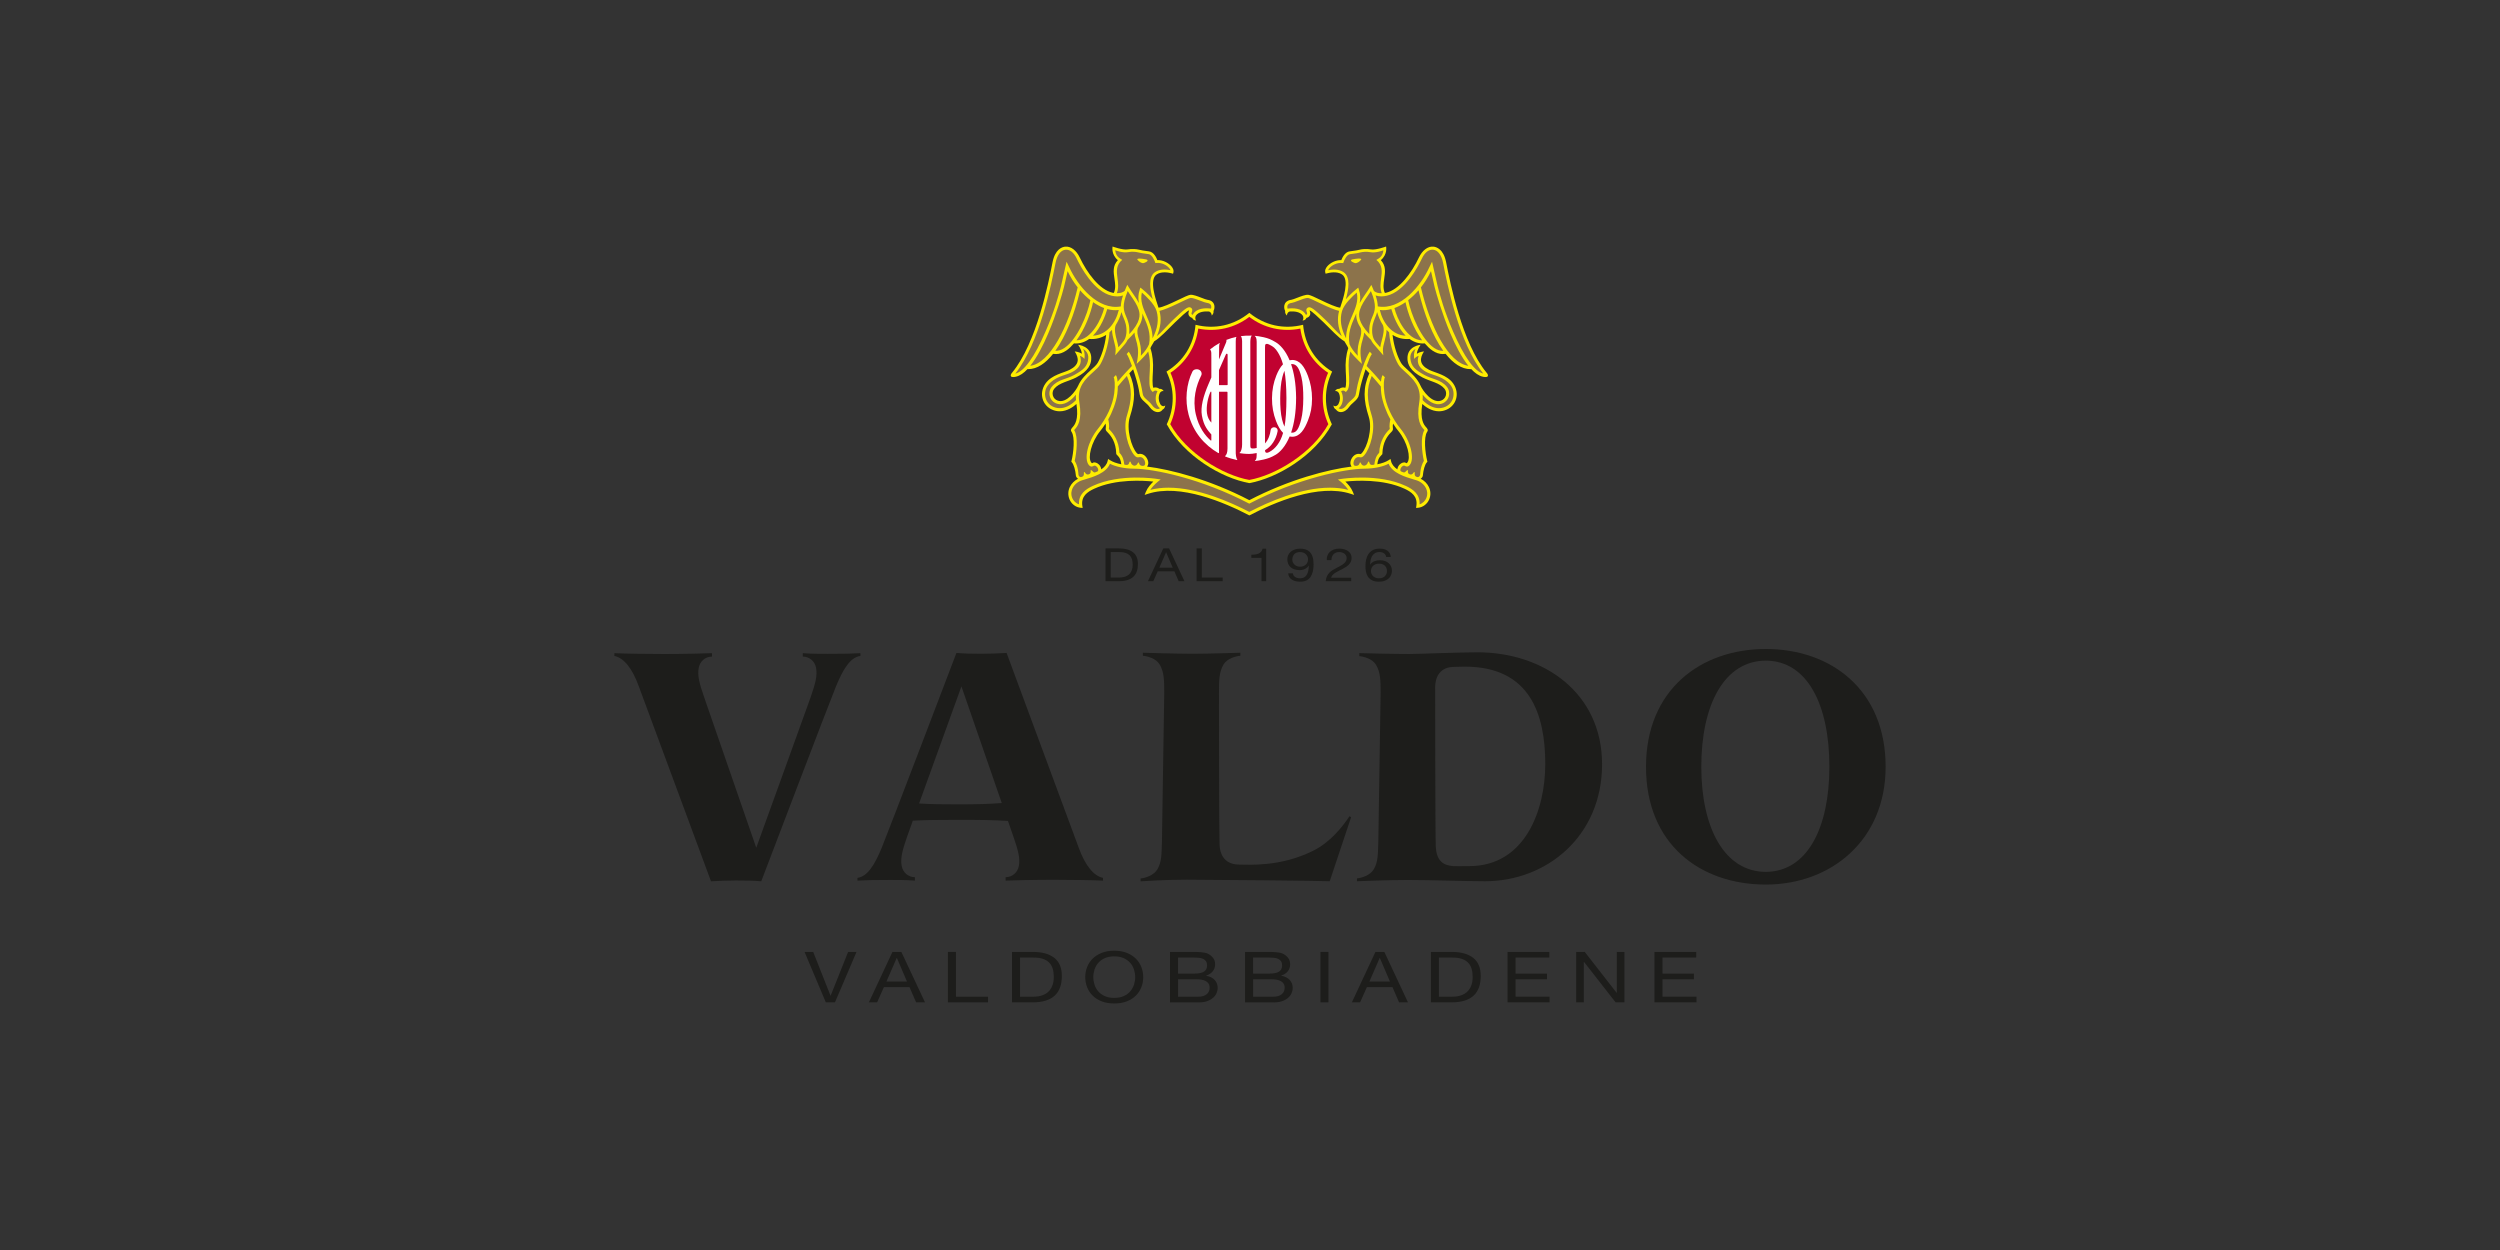 <?xml version="1.0" encoding="UTF-8"?>
<svg id="Valdo_White" data-name="Valdo White" xmlns="http://www.w3.org/2000/svg" width="200" height="100" viewBox="0 0 200 100">
  <rect x="0" y="0" width="200" height="100" fill="#333333" stroke="none"/>
  <defs>
    <style>
      .cls-1 {
        fill: #fff;
      }

      .cls-2 {
        fill: #c10230;
      }

      .cls-3 {
        fill: #8c734b;
      }

      .cls-4 {
        fill: #ffed00;
      }

      .cls-5 {
        fill: #1d1d1b;
      }
    </style>
  </defs>
  <g>
    <path class="cls-5" d="m66.066,80.188l-1.702-4.035h.692l1.384,3.498h.013l1.397-3.498h.671l-1.723,4.035h-.732Z"/>
    <path class="cls-5" d="m72.109,76.153l1.892,4.035h-.712l-.529-1.215h-2.048l-.543,1.215h-.658l1.885-4.035h.712Zm.448,2.368l-.807-1.882h-.014l-.821,1.882h1.641Z"/>
    <path class="cls-5" d="m76.477,76.153v3.583h2.564v.452h-3.208v-4.035h.644Z"/>
    <path class="cls-5" d="m82.621,76.153c.746,0,1.32.158,1.723.475.403.316.604.799.604,1.447,0,.339-.045.64-.136.901-.091.262-.231.482-.421.661-.19.179-.432.316-.726.41-.294.094-.642.141-1.045.141h-1.662v-4.035h1.662Zm.054,3.583c.072,0,.163-.005.271-.014.109-.009.224-.032.346-.068.122-.036.243-.087.363-.155s.227-.16.322-.277c.095-.117.173-.263.234-.438.061-.175.092-.387.092-.636,0-.241-.028-.457-.085-.647-.057-.19-.149-.352-.278-.486-.129-.134-.295-.235-.498-.305s-.454-.105-.753-.105h-1.085v3.131h1.072Z"/>
    <path class="cls-5" d="m86.965,77.376c.097-.254.243-.479.438-.675.194-.196.436-.352.726-.469.289-.117.626-.175,1.011-.175.384,0,.721.059,1.01.175.289.117.531.273.726.469.194.196.34.421.437.675.097.255.146.519.146.794,0,.275-.049.54-.146.794-.097.255-.243.48-.437.676-.195.196-.436.351-.726.466s-.626.172-1.01.172c-.384,0-.721-.057-1.011-.172-.289-.115-.531-.27-.726-.466-.195-.196-.34-.421-.438-.676-.097-.254-.146-.519-.146-.794,0-.275.048-.54.146-.794Zm.594,1.396c.063.198.163.376.298.534.136.158.31.286.522.381.212.096.466.144.76.144.294,0,.547-.048.76-.144.212-.096.387-.223.522-.381.136-.158.235-.336.299-.534.063-.198.095-.399.095-.602s-.032-.404-.095-.602c-.063-.198-.163-.376-.299-.534-.136-.158-.31-.285-.522-.381-.213-.096-.466-.144-.76-.144-.294,0-.547.048-.76.144-.213.096-.387.223-.522.381-.136.158-.235.336-.298.534-.063.198-.095.398-.095.602s.032.404.095.602Z"/>
    <path class="cls-5" d="m95.358,76.153c.104,0,.216.001.336.003s.239.008.356.017c.118.01.227.024.329.043.102.019.189.047.261.085.158.079.293.188.404.328.111.139.166.311.166.514,0,.215-.062.401-.186.557-.124.156-.302.272-.532.348v.011c.298.053.527.166.685.339s.237.384.237.633c0,.147-.032.29-.095.43-.063.139-.157.263-.282.37-.124.107-.278.194-.461.26-.183.066-.395.099-.634.099h-2.34v-4.035h1.757Zm.176,1.735c.366,0,.63-.054.79-.161.16-.107.241-.268.241-.483,0-.143-.027-.256-.081-.339-.054-.083-.129-.147-.224-.192-.095-.045-.205-.074-.329-.088-.124-.013-.257-.02-.397-.02h-1.289v1.283h1.289Zm.326,1.848c.285,0,.507-.064.668-.192.16-.128.241-.305.241-.531,0-.132-.029-.241-.088-.328-.059-.087-.137-.155-.234-.206-.097-.051-.209-.087-.336-.107-.127-.021-.258-.031-.393-.031h-1.472v1.396h1.614Z"/>
    <path class="cls-5" d="m101.361,76.153c.104,0,.216.001.336.003s.239.008.356.017c.117.01.227.024.329.043.102.019.189.047.261.085.158.079.293.188.404.328.111.139.166.311.166.514,0,.215-.062.401-.186.557s-.302.272-.532.348v.011c.298.053.527.166.685.339.158.173.237.384.237.633,0,.147-.032.29-.095.43-.063.139-.157.263-.282.37-.124.107-.278.194-.461.26s-.395.099-.634.099h-2.34v-4.035h1.757Zm.176,1.735c.366,0,.63-.054.79-.161.16-.107.241-.268.241-.483,0-.143-.027-.256-.082-.339-.054-.083-.129-.147-.224-.192s-.205-.074-.329-.088c-.124-.013-.257-.02-.397-.02h-1.289v1.283h1.289Zm.326,1.848c.285,0,.507-.064.668-.192.16-.128.241-.305.241-.531,0-.132-.029-.241-.088-.328-.059-.087-.137-.155-.234-.206-.097-.051-.209-.087-.336-.107-.127-.021-.258-.031-.393-.031h-1.472v1.396h1.614Z"/>
    <path class="cls-5" d="m106.278,76.153v4.035h-.644v-4.035h.644Z"/>
    <path class="cls-5" d="m110.747,76.153l1.892,4.035h-.712l-.529-1.215h-2.048l-.542,1.215h-.658l1.885-4.035h.712Zm.448,2.368l-.807-1.882h-.014l-.821,1.882h1.641Z"/>
    <path class="cls-5" d="m116.132,76.153c.746,0,1.32.158,1.723.475.403.316.604.799.604,1.447,0,.339-.045.64-.136.901s-.231.482-.42.661c-.19.179-.432.316-.726.41-.294.094-.642.141-1.045.141h-1.662v-4.035h1.662Zm.054,3.583c.072,0,.163-.005.271-.014.108-.009.224-.032.346-.068.122-.036.243-.087.363-.155.12-.068.227-.16.322-.277s.173-.263.234-.438c.061-.175.091-.387.091-.636,0-.241-.028-.457-.085-.647-.057-.19-.149-.352-.278-.486-.129-.134-.295-.235-.499-.305s-.454-.105-.753-.105h-1.085v3.131h1.072Z"/>
    <path class="cls-5" d="m123.945,76.153v.452h-2.699v1.283h2.516v.452h-2.516v1.396h2.72v.452h-3.364v-4.035h3.344Z"/>
    <path class="cls-5" d="m126.78,76.153l2.55,3.272h.014v-3.272h.61v4.035h-.706l-2.53-3.239h-.014v3.239h-.61v-4.035h.685Z"/>
    <path class="cls-5" d="m135.699,76.153v.452h-2.699v1.283h2.516v.452h-2.516v1.396h2.72v.452h-3.364v-4.035h3.344Z"/>
  </g>
  <g>
    <path class="cls-5" d="m141.265,51.919c-5.205,0-9.585,3.257-9.585,9.423,0,6.238,4.38,9.423,9.585,9.423s9.585-3.537,9.585-9.423c0-6.166-4.38-9.423-9.585-9.423Zm0,17.831c-3.32-.015-5.161-3.525-5.161-8.408,0-4.971,1.841-8.477,5.161-8.492,3.32.015,5.085,3.521,5.085,8.492,0,4.883-1.765,8.393-5.085,8.408Z"/>
    <path class="cls-5" d="m106.378,70.501l1.71-5.126-.131-.075c-.58.883-1.563,2.096-2.911,2.764-2.638,1.308-5.134,1.103-5.906,1.103-.814-.005-1.525-.403-1.576-1.603-.042-.987-.047-12.151-.047-12.151,0-1.004.016-1.649.355-2.235.296-.513.993-.683,1.355-.717v-.242c-.282.01-2.604.081-3.817.081s-3.699-.071-3.981-.081v.242c.363.034,1.059.204,1.355.717.339.586.355,1.231.355,2.235l-.184,11.883c-.032,1.015-.016,1.649-.355,2.235-.296.513-.993.711-1.355.746v.229c.282-.01,1.817-.131,3.676-.131,1.535,0,11.183.089,11.457.125Z"/>
    <path class="cls-5" d="m118.204,52.184c-1.531,0-4.702.135-5.488.135-1.211,0-3.691-.059-3.973-.069v.242c.362.034,1.057.204,1.353.716.338.585.354,1.228.354,2.23l-.184,11.859c-.032,1.013-.016,1.645-.354,2.23-.296.512-.991.71-1.353.744v.229c.281-.01,2.452-.101,4.103-.101,1.699,0,4.692.101,6.145.101,4.918,0,9.359-3.602,9.359-9.356,0-5.717-4.674-8.96-9.963-8.96Zm-.661,17.105h-.137c-.559,0-.891.017-1.134,0-.811-.057-1.36-.402-1.411-1.599-.042-.985-.048-12.774-.048-12.774.043-1.115.697-1.561,1.51-1.566.228-.001.859-.019.859-.019,5.251,0,6.439,3.85,6.439,7.805,0,3.651-1.605,8.15-6.076,8.153Z"/>
    <path class="cls-5" d="m73.031,65.653c1.009-.052,1.899-.066,3.614-.066,1.925,0,2.811.018,3.992.087.228.659.385,1.111.429,1.237.392,1.125.556,1.754.441,2.364-.1.533-.523.896-1.058.901v.274c.279-.019,2.306-.067,3.789-.067,1.351,0,3.348.029,4.004.067v-.22c-.756-.159-1.424-.988-1.938-2.398-.441-1.209-5.776-15.597-5.776-15.597-1.091.071-2.88.103-4.013,0,0,0-5.488,14.416-5.981,15.597-.574,1.378-1.135,2.286-1.938,2.398v.22c.656-.038,1.246-.054,2.597-.054,1.483,0,1.723.035,2.001.054v-.274c-.535-.005-.958-.368-1.058-.901-.114-.61.049-1.239.441-2.364.044-.127.21-.588.451-1.258Zm3.884-10.74s1.999,5.781,3.227,9.329c-.988.08-2.056.106-3.497.106-1.254,0-2.206-.008-3.118-.071,1.28-3.545,3.387-9.364,3.387-9.364Z"/>
    <path class="cls-5" d="m64.225,52.253v.274c.536.005.959.368,1.06.903.115.611-.049,1.242-.442,2.369-.25.718-4.343,12.021-4.343,12.021,0,0-3.909-11.303-4.16-12.021-.393-1.127-.557-1.758-.442-2.369.1-.534.524-.898,1.06-.903v-.274c-.279.019-2.31.067-3.796.067-1.354,0-3.354-.029-4.011-.067v.221c.757.159,1.427.989,1.942,2.403.442,1.211,5.787,15.627,5.787,15.627,1.093-.072,2.885-.103,4.02,0,0,0,5.499-14.443,5.992-15.627.575-1.381,1.137-2.29,1.942-2.403v-.221c-.657.039-1.248.054-2.602.054-1.486,0-1.726-.035-2.005-.054Z"/>
  </g>
  <g>
    <path class="cls-5" d="m89.521,43.872c.485,0,.859.103,1.12.309.262.206.393.519.393.941,0,.221-.029.416-.088.586-.059.17-.15.314-.274.43-.123.116-.281.205-.472.266-.191.061-.418.092-.679.092h-1.081v-2.624h1.081Zm.035,2.33c.047,0,.106-.003.176-.009.07-.006.145-.021.225-.044.079-.023.158-.057.236-.101.078-.044.148-.104.21-.18.062-.076.113-.171.152-.285.04-.114.06-.252.06-.413,0-.157-.018-.297-.055-.421-.037-.124-.097-.229-.181-.316s-.192-.153-.324-.198-.296-.068-.49-.068h-.706v2.036h.697Z"/>
    <path class="cls-5" d="m93.526,43.872l1.231,2.624h-.463l-.344-.79h-1.332l-.353.79h-.428l1.226-2.624h.463Zm.291,1.54l-.525-1.224h-.009l-.534,1.224h1.067Z"/>
    <path class="cls-5" d="m96.146,43.872v2.33h1.667v.294h-2.086v-2.624h.419Z"/>
    <path class="cls-5" d="m100.919,46.496v-1.867h-.812v-.25c.106,0,.209-.007.309-.02s.19-.039.271-.075.149-.087.205-.151c.056-.064.094-.145.115-.242h.287v2.606h-.375Z"/>
    <path class="cls-5" d="m103.614,46.162c.109.069.238.103.388.103.229,0,.401-.083.516-.248.115-.165.178-.418.19-.759l-.009-.007c-.071.11-.171.198-.3.263-.129.065-.27.098-.423.098-.159,0-.3-.022-.424-.064s-.227-.102-.311-.178-.147-.168-.19-.276-.064-.225-.064-.353c0-.125.025-.24.075-.344.05-.104.121-.194.212-.269.091-.075.2-.133.326-.174.126-.042.265-.063.415-.063.147,0,.285.019.415.057.129.038.242.103.339.196.097.093.174.22.232.381.057.16.086.364.086.612,0,.451-.086.797-.258,1.038s-.448.362-.827.362c-.262,0-.479-.055-.653-.166-.173-.11-.272-.278-.295-.503h.375c.015.127.077.225.185.294Zm.986-1.629c-.028-.071-.069-.134-.124-.189s-.121-.099-.201-.13c-.079-.032-.172-.048-.278-.048-.112,0-.207.017-.284.052-.078.034-.141.08-.189.138-.048.058-.084.123-.106.197s-.033.151-.033.232c0,.071.015.14.046.206s.073.125.128.176c.054.052.119.092.194.123.075.031.158.046.249.046.097,0,.185-.015.265-.046.08-.031.147-.072.203-.125s.099-.114.128-.184c.029-.07.044-.143.044-.219,0-.081-.014-.157-.042-.228Z"/>
    <path class="cls-5" d="m106.194,44.445c.041-.113.105-.21.192-.292.087-.082.195-.146.324-.193.13-.047.276-.07.441-.07.135,0,.262.017.381.05s.223.081.311.143c.088.063.158.14.209.233.052.093.077.201.077.323,0,.115-.022.217-.064.305-.043.088-.099.167-.17.237-.071.07-.152.133-.243.189-.091.057-.185.11-.282.162-.097.049-.194.098-.291.145-.097.048-.186.099-.267.153-.081.054-.15.112-.207.175-.057.062-.095.134-.113.215h1.606v.276h-2.042c.015-.154.048-.286.099-.395.052-.109.117-.204.196-.285.079-.081.169-.152.269-.213.1-.061.204-.119.313-.173.132-.068.248-.132.348-.189s.183-.116.249-.175.116-.122.15-.191c.034-.069.051-.148.051-.239,0-.071-.016-.135-.048-.193-.032-.057-.076-.107-.13-.149-.054-.041-.118-.073-.192-.096-.073-.022-.151-.033-.234-.033-.109,0-.202.019-.28.057-.078.038-.142.088-.192.149-.05.061-.086.131-.108.208-.022.077-.032.155-.029.233h-.375c-.009-.132.007-.255.048-.367Z"/>
    <path class="cls-5" d="m110.728,44.272c-.091-.071-.212-.107-.362-.107-.159,0-.287.033-.384.098-.097.065-.173.147-.227.246-.055.099-.092.207-.113.322-.02.115-.032.223-.035.323l.009.007c.088-.12.198-.207.329-.261s.282-.081.452-.081c.15,0,.284.022.404.064s.219.102.3.178.144.165.188.268.066.214.066.335c0,.095-.018.195-.053.298s-.093.196-.174.281c-.081.085-.188.154-.322.209-.134.055-.299.083-.496.083-.232,0-.419-.039-.56-.118-.141-.078-.25-.179-.327-.301-.077-.123-.127-.257-.152-.404-.025-.147-.037-.289-.037-.426,0-.179.018-.352.055-.52.037-.168.1-.317.188-.447.088-.13.206-.234.353-.313.147-.078.332-.117.556-.117.259,0,.464.057.617.171.153.114.241.279.265.494h-.375c-.018-.117-.072-.212-.163-.283Zm-.679.869c-.079.031-.147.072-.203.125s-.098.115-.126.187c-.028.072-.042.149-.042.23,0,.081.015.157.044.228.029.071.071.132.126.184.054.051.122.092.203.123.081.031.173.046.276.046.103,0,.193-.015.271-.046.078-.031.144-.073.196-.127.053-.054.093-.116.121-.186.028-.07.042-.143.042-.219,0-.081-.013-.157-.038-.23s-.064-.135-.117-.188-.119-.095-.198-.127c-.079-.032-.172-.048-.278-.048-.106,0-.198.015-.278.046Z"/>
  </g>
  <g>
    <path class="cls-3" d="m99.944,41.104c-1.732-.899-4.239-1.956-6.458-1.956-.623,0-1.196.085-1.702.253l-.015.005.006-.015c.127-.315.38-.598.57-.779l.181-.173-.249-.027c-.289-.031-.75-.069-1.308-.069-.95,0-2.327.113-3.49.653-.54.25-1.143.647-1.009,1.503l.002.009-.009-.001c-.347-.029-.661-.268-.801-.609-.118-.287-.109-.602.025-.885.12-.253.336-.471.61-.612l.182-.094-.197-.122c-.008-.005-.016-.009-.025-.016-.022-.018-.069-.089-.071-.118-.038-.419-.161-.934-.353-1.14l-.003-.003.001-.004c.163-.669.307-1.914-.004-2.41-.059-.074-.045-.116.066-.24.175-.196.539-.605.335-1.953l-.033-.216-.161.147c-.227.208-.693.556-1.258.556-.198,0-.394-.044-.583-.13-.329-.151-.574-.432-.671-.773-.109-.381-.035-.784.21-1.135.338-.483.928-.694,1.402-.864.181-.065.351-.126.486-.195.388-.198.614-.429.688-.707.057-.213.022-.447-.109-.712.087.024.188.064.28.127l.199.137-.017-.241c-.014-.205-.094-.398-.171-.541.294.094.728.341.69.98-.021.341-.163.855-1.152,1.367-.194.1-.413.181-.625.259-.43.158-.875.321-1.158.666-.147.179-.195.423-.129.653.065.226.23.401.454.48.086.03.175.046.266.046.721-0,1.369-.959,1.523-1.308.237-.536.678-.932 1-1.221.238-.214.441-.397.551-.585.262-.448.582-1.284.696-2.287l.027-.243-.206.132c-.327.209-.695.316-1.093.316-.063,0-.128-.003-.195-.008l-.043-.004-.035.025c-.311.226-.647.34-1.0.34-.046,0-.092-.002-.139-.006l-.059-.005-.039.045c-.218.253-.407.429-.594.554-.256.171-.509.258-.752.258-.051,0-.142-.006-.224-.015l-.064-.007-.04.05c-.622.782-1.259,1.179-1.892,1.179l-.112-.006-.036.039c-.299.318-.588.51-.859.572-.042.012-.126.028-.2.028-.064,0-.083-.012-.083-.012-.008-.015.018-.067.086-.148,1.333-1.616,2.427-4.6,3.257-8.876.193-.995.705-1.146.916-1.165.02-.002.041-.003.061-.003.371,0,.747.309.982.806.582,1.231,1.6,2.635,2.712,2.883.02.005.043.008.065.011l.123.02.037-.083c.177-.399.117-.807.06-1.202l-.005-.031c-.071-.487-.139-.946.245-1.356l.085-.09-.095-.079c-.35-.29-.398-.651-.395-.842.22.073.649.199.977.199.06,0,.117-.004.168-.013.106-.019.225-.029.352-.029.21,0,.382.027.447.044.142.039.469.1.848.143.316.035.512.451.581.628l.03.077.12-.004c.417,0,.807.237.993.457.114.134.164.27.138.374-.115-.032-.341-.084-.596-.084-.282,0-.519.064-.702.189-.692.474-.16,2.018.096,2.76l.029.086.101.023c.333-.027,1.014-.341,1.497-.574.471-.227.915-.442,1.053-.456.011-.001.022-.002.034-.002.197,0,.531.129.826.243.225.087.379.145.463.155.332.039.436.213.466.351.028.13-.003.296-.05.368l-.026.041.011.047c.004.019.005.039.003.059-.059-.084-.147-.146-.262-.158-.057-.004-.115-.006-.175-.006-.464,0-.798.14-.968.404-.034.069-.053.153-.054.235-.009-.013-.016-.028-.021-.044l-.022-.065-.067-.013c-.086-.016-.154-.067-.191-.143-.044-.09-.011-.18.016-.252.008-.023.015-.043.02-.059l.057-.2-.201.056c-.19.053-.628.463-1.181.993-.163.157-.324.319-.482.477-.417.42-.81.816-1.156,1.016l-.028.016-.016.028c-.061.109-.124.22-.196.332l-.02.031-.025.053c-.02.044-.04.089-.065.133l-.026.045.016.049c.175.525.237,1.097.197,1.8-.034.579-.065,1.125.045,1.381l.045.104.105-.042c.039-.015.081-.023.124-.023.012,0,.024.001.036.002.075.007.149.038.214.088l.038.029.048-.006c.009-.001.018-.002.027-.002.013,0,.025.001.038.004-.055.035-.105.085-.145.148-.173.368-.113.729-.002.949l.054.105c.082.109.18.17.283.183-.015.017-.032.029-.049.036l-.029.012-.019.026c-.085.113-.172.163-.291.167h-.001c-.211,0-.422-.136-.58-.363-.109-.157-.233-.264-.352-.368-.147-.128-.284-.247-.378-.44-.027-.055-.064-.273-.111-.549-.053-.312-.245-.997-.457-1.627l-.061-.182-.133.138c-.082.084-.187.195-.306.322l-.053.057.032.071c.482,1.068.493,1.992.039,3.409-.325,1.015.125,2.506.586,3.015.08.089.159.107.211.107.035,0,.064-.008.085-.017.014-.001.028-.002.042-.002.302,0,.508.322.54.555.015.104-.01.201-.069.271l-.138.164.213.026c.926.115,4.25.647,8.144,2.677l.054.028.054-.028c3.894-2.03,7.218-2.562,8.144-2.677l.213-.026-.138-.164c-.059-.07-.084-.167-.069-.271.032-.232.238-.555.54-.555.014,0,.028.001.042.002.021.009.05.017.085.017.052,0,.131-.019.211-.107.462-.51.911-2.0.586-3.015-.453-1.417-.443-2.341.039-3.409l.032-.071-.053-.057c-.119-.128-.225-.238-.306-.322l-.133-.138-.061.182c-.211.631-.403,1.315-.457,1.627-.047.276-.084.494-.111.549-.094.192-.231.312-.377.438-.121.105-.245.213-.354.37-.158.227-.37.363-.566.363-.134-.004-.221-.054-.305-.168l-.019-.026-.029-.012c-.018-.007-.034-.02-.049-.036.103-.013.201-.072.273-.167l.064-.121c.111-.22.171-.581.006-.935-.044-.07-.096-.124-.154-.161.013-.003.026-.004.039-.004.009,0,.018.001.027.002l.048.006.038-.029c.065-.05.139-.08.214-.088.012-.001.024-.002.036-.002.044,0,.085.008.124.023l.105.042.045-.104c.11-.256.078-.802.045-1.38-.041-.704.022-1.276.196-1.801l.016-.049-.026-.045c-.025-.045-.045-.089-.065-.133l-.018-.039-.027-.045c-.072-.113-.135-.223-.196-.332l-.016-.028-.028-.016c-.346-.2-.739-.597-1.156-1.016-.157-.158-.318-.32-.481-.477-.553-.53-.991-.94-1.181-.994l-.201-.056.057.2c.005.018.013.041.02.058.027.073.059.162.016.252-.037.076-.104.127-.191.143l-.067.013-.022.065c-.005.015-.012.029-.02.042-.001-.079-.018-.158-.048-.22-.177-.277-.512-.416-.975-.416-.06,0-.118.002-.17.006-.118.012-.207.074-.266.159-.002-.02-.001-.04.003-.059l.011-.047-.026-.041c-.047-.073-.078-.238-.05-.368.029-.138.134-.312.466-.351.084-.01.238-.068.463-.155.295-.114.629-.243.826-.243.012,0,.023.001.035.002.137.013.582.228,1.053.456.483.234,1.164.547,1.497.574l.089.007.04-.115c.256-.744.789-2.288.097-2.762-.183-.126-.419-.189-.702-.189-.256,0-.482.052-.596.084-.026-.103.024-.239.138-.374.186-.22.576-.457.993-.457l.12.004.03-.077c.069-.177.265-.593.581-.628.38-.042.706-.103.848-.142.065-.018.238-.045.447-.045.127,0,.246.01.352.029.051.009.108.013.168.013.328,0,.758-.127.977-.2.004.191-.043.55-.395.842l-.095.079.085.09c.384.41.317.869.245,1.356l-.005.031c-.058.395-.117.803.06,1.202l.037.083.123-.02c.022-.003.045-.006.065-.011,1.112-.248,2.13-1.652,2.712-2.883.235-.497.612-.806.982-.806.02,0,.041.001.061.003.211.019.723.17.916,1.165.83,4.276,1.924,7.26,3.252,8.87.07.085.097.136.085.159,0-0-0-0-.001-0-.005,0-.028.007-.077.007h0c-.074,0-.158-.016-.193-.027-.277-.064-.566-.256-.865-.574l-.036-.039-.112.006c-.633,0-1.27-.397-1.892-1.179l-.04-.05-.064.007c-.082.009-.173.015-.224.015-.243,0-.496-.087-.752-.258-.187-.125-.376-.301-.594-.554l-.039-.045-.059.005c-.047.004-.094.006-.139.006-.352,0-.689-.115-1-.34l-.035-.025-.043.004c-.066.006-.131.008-.195.008-.399,0-.766-.106-1.093-.316l-.206-.132.027.243c.113,1.003.434,1.839.696,2.287.11.188.314.371.55.584.324.291.765.688,1.002,1.223.155.349.803,1.308,1.523,1.308.091,0,.181-.015.267-.046.224-.079.389-.254.454-.48.066-.229.017-.473-.129-.653-.282-.345-.727-.509-1.158-.666-.212-.078-.431-.158-.625-.259-.99-.512-1.132-1.025-1.152-1.366-.039-.639.395-.886.69-.98-.078.144-.157.337-.171.541l-.017.241.199-.137c.092-.063.193-.103.28-.127-.13.264-.166.499-.109.712.075.277.3.508.688.706.135.069.305.13.486.195.474.17,1.064.381,1.402.864.245.35.32.753.211,1.135-.098.34-.342.622-.671.773-.189.086-.385.13-.583.13-.565,0-1.031-.348-1.258-.556l-.161-.147-.033.216c-.204,1.348.16,1.757.335,1.953.111.124.124.167.074.229-.319.507-.176,1.752-.013,2.421l.001.004-.003.003c-.191.205-.315.721-.353,1.14-.003.029-.049.1-.071.118-.009.007-.017.011-.025.016l-.197.122.182.094c.274.142.491.359.61.612.134.284.143.598.025.885-.139.341-.454.58-.801.609l-.009.001.002-.009c.134-.856-.469-1.253-1.009-1.503-1.164-.539-2.54-.653-3.49-.653-.558,0-1.02.038-1.308.069l-.249.027.181.173c.19.181.443.463.57.779l.006.015-.015-.005c-.507-.167-1.079-.253-1.702-.253-2.218,0-4.726,1.057-6.458,1.956Zm11.224-4.189c.067.277.253.523.553.731l.161.112.021-.195c.012-.115.064-.225.146-.31.082-.085.2-.144.287-.144.017,0,.04.002.056.013.023.019.062.05.122.05.088,0,.145-.07.163-.093.369-.454.01-1.782-.724-2.68-.12-.147-.208-.265-.412-.578l-.162-.247-.051.291c-.02.115-.04.265-.013.399.018.091-.028.147-.029.148-.022.021-.039.041-.059.063-.017.018-.035.039-.06.065-.162.168-.657.68-.694,1.737l-0.0.005-.004.004c-.306.295-.357.525-.4.843l-.022.163.161-.033c.4-.082.727-.203.948-.348l.009-.006.002.01Zm-23.617.193c.087,0,.205.059.287.145s.134.195.146.31l.021.195.161-.112c.3-.208.486-.454.553-.731l.003-.01.009.006c.221.146.548.266.948.348l.161.033-.022-.163c-.043-.318-.094-.548-.399-.843l-.004-.004-0-.005c-.037-1.058-.531-1.569-.694-1.737-.025-.026-.044-.047-.06-.065-.02-.022-.037-.042-.06-.064h0c0,0-.046-.056-.028-.147.027-.134.007-.284-.013-.399l-.051-.291-.162.247c-.204.313-.292.431-.412.578-.735.898-1.093,2.226-.724,2.68.019.023.076.093.163.093.059,0,.098-.031.117-.047.02-.015.043-.017.06-.017Z"/>
    <path class="cls-2" d="m99.944,38.531c-2.184-.402-5.092-2.103-6.474-4.592.303-.652.462-1.37.462-2.082s-.152-1.395-.464-2.085c1.319-.848,2.103-2.105,2.277-3.645.381.086.765.13,1.142.13,1.104-0,2.158-.372,3.056-1.078.898.705,1.953,1.078,3.056,1.078.378,0,.761-.044,1.142-.13.174,1.541.959,2.797,2.277,3.645-.312.69-.464,1.373-.464,2.085s.16,1.43.462,2.082c-1.382,2.489-4.29,4.19-6.474,4.592Z"/>
    <g>
      <path class="cls-4" d="m104.245,25.982c-1.548.391-3.07.049-4.301-.953-1.232,1.002-2.753,1.343-4.301.953-.144,1.621-.97,2.909-2.324,3.746.345.728.497,1.421.497,2.129s-.158,1.422-.476,2.086c1.379,2.533,4.38,4.304,6.605,4.707,2.225-.402,5.225-2.173,6.605-4.707-.318-.664-.476-1.378-.476-2.086s.152-1.401.497-2.129c-1.353-.837-2.179-2.125-2.324-3.746Zm2.023,7.951c-1.292,2.325-4.215,4.087-6.324,4.461-2.109-.374-5.032-2.136-6.324-4.461.296-.655.447-1.354.447-2.077,0-.708-.144-1.392-.428-2.035,1.223-.806,2.025-2.082,2.221-3.534,1.44.295,2.917-.042,4.084-.936,1.166.894,2.643,1.231,4.084.936.196,1.452.998,2.728,2.221,3.534-.284.643-.428,1.327-.428,2.035,0,.723.15,1.421.447,2.077Z"/>
      <path class="cls-4" d="m108.181,20.95l.142.071c.063.031.129.044.224.01.138-.049.221-.128.287-.191.133-.125.061-.156-.142-.158-.116-.001-.351.04-.494.068-.189.037-.117.155-.018.198Z"/>
      <path class="cls-4" d="m118.92,29.808c-1.956-2.372-2.919-7.226-3.228-8.818-.208-1.072-.783-1.238-1.02-1.259-.462-.041-.898.318-1.159.87-.58,1.227-1.571,2.582-2.632,2.819-.029.006-.063.009-.093.014-.162-.364-.109-.742-.051-1.138.075-.512.16-1.024-.271-1.484.559-.464.422-1.091.422-1.091,0,0-.81.304-1.226.23-.339-.06-.719-.018-.851.018-.138.038-.457.098-.83.139-.376.042-.596.494-.677.701-.468-.016-.907.24-1.124.497-.143.169-.2.341-.16.484l.03.108.108-.03c.179-.05.796-.192,1.205.088.619.425.086,1.969-.141,2.628-.004.012-.006.018-.01.029-.314-.026-.99-.338-1.456-.563-.579-.28-.942-.452-1.093-.467-.215-.021-.57.116-.913.249-.177.068-.36.139-.435.148-.421.05-.536.299-.566.442-.033.154.001.353.066.455-.025.112.014.248.139.366.002-.141.083-.307.245-.324.322-.022.815.006,1.033.345.053.11.054.292-.031.377.162-.001.275-.093.315-.212.119-.023.22-.095.274-.207.065-.134.019-.26-.011-.343-.005-.015-.013-.035-.017-.051.177.049.726.576,1.132.965.601.576,1.167,1.225,1.66,1.51.062.111.127.224.2.338l.02.031c.028.06.053.12.087.181-.185.557-.243,1.143-.202,1.844.031.541.064,1.098-.035,1.328-.066-.026-.14-.036-.215-.029-.099.01-.193.05-.273.111-.117-.016-.246.032-.335.177.112-.022.226.033.302.151.15.32.091.646-.004.833-.02.039-.036.073-.053.104-.106.139-.274.165-.374.056.024.175.101.285.198.326.102.136.218.209.381.214.006 0.0.012 0.0.018 0.0.235,0,.482-.153.662-.413.101-.145.22-.248.334-.348.148-.129.301-.262.405-.475.032-.066.06-.226.121-.58.053-.311.244-.99.452-1.61.081.084.186.194.305.321-.526,1.163-.471,2.159-.044,3.492.306.957-.124,2.418-.561,2.902-.101.111-.176.055-.176.055-.403-.055-.688.334-.732.649-.02.146.019.272.095.363-1.888.234-5.001,1.031-8.183,2.689-3.182-1.659-6.295-2.455-8.183-2.689.076-.09.116-.216.095-.363-.044-.315-.33-.705-.732-.649,0,0-.075.056-.176-.055-.438-.483-.867-1.945-.561-2.902.427-1.333.481-2.329-.044-3.492.119-.127.223-.237.305-.321.208.62.399,1.299.452,1.61.06.354.088.514.121.58.104.214.257.347.405.475.115.1.233.203.334.348.181.26.427.413.662.413.006,0,.012-0.0.018-0.0.163-.005.279-.078.381-.214.097-.041.174-.15.198-.326-.1.109-.268.083-.374-.056-.016-.031-.033-.065-.053-.104-.095-.187-.154-.513-.004-.833.076-.118.19-.172.302-.151-.089-.145-.218-.192-.335-.177-.08-.061-.174-.101-.273-.111-.075-.007-.148.003-.215.029-.099-.231-.067-.788-.035-1.328.041-.7-.017-1.287-.202-1.844.034-.061.06-.121.087-.181l.02-.031c.073-.115.138-.227.2-.338.493-.285,1.059-.934,1.66-1.51.406-.389.955-.916,1.132-.965-.005.016-.012.036-.017.051-.03.083-.076.208-.011.343.054.111.155.184.274.207.04.119.153.21.315.212-.085-.085-.084-.266-.031-.377.218-.338.71-.367,1.033-.345.162.017.243.183.245.324.125-.118.164-.255.139-.366.065-.102.099-.301.066-.455-.031-.144-.145-.393-.566-.442-.075-.009-.258-.08-.435-.148-.343-.133-.698-.27-.913-.249-.15.015-.513.187-1.093.467-.466.225-1.143.538-1.456.563-.004-.011-.006-.017-.01-.029-.227-.659-.76-2.203-.141-2.628.409-.281,1.026-.139,1.205-.088l.108.03.03-.108c.04-.144-.017-.316-.16-.484-.218-.257-.656-.514-1.124-.497-.081-.208-.301-.66-.677-.701-.373-.041-.692-.101-.83-.139-.132-.036-.512-.079-.851-.018-.416.074-1.226-.23-1.226-.23,0,0-.137.627.422,1.091-.431.46-.346.972-.271,1.484.058.396.111.774-.051,1.138-.031-.005-.065-.008-.093-.014-1.061-.237-2.051-1.592-2.632-2.819-.261-.552-.696-.911-1.159-.87-.237.021-.812.187-1.02,1.259-.309,1.592-1.272,6.446-3.228,8.818-.05.06-.164.193-.09.301.062.091.316.048.399.024.312-.071.62-.289.917-.606.019.001.038.004.056.004.706.003,1.382-.458,1.991-1.223.086.009.182.016.236.016.267,0,.541-.093.817-.278.221-.148.424-.351.617-.574.475.039.877-.109,1.217-.356.536.044.988-.087,1.36-.326-.11.974-.425,1.804-.68,2.241-.101.173-.299.351-.529.558-.355.319-.786.713-1.028,1.261-.175.395-.925,1.454-1.644,1.199-.188-.066-.327-.213-.381-.403-.054-.19-.016-.396.107-.547.397-.485,1.153-.589,1.746-.895,1.021-.528,1.192-1.081,1.215-1.463.065-1.068-1.055-1.158-1.055-1.158,0,0,.279.344.304.721-.258-.178-.569-.187-.569-.187.356.552.394,1.06-.41,1.47-.474.242-1.439.392-1.93,1.095-.271.388-.342.833-.227,1.234.107.373.375.682.735.847.219.1.431.141.632.141.61,0,1.104-.374,1.337-.586.194,1.283-.141,1.672-.307,1.858-.085.096-.202.227-.078.38.283.45.149,1.669-.01,2.32l-.016.065.046.049c.155.167.282.623.322,1.071.006.072.077.169.115.198.021.017.04.025.059.037-.29.15-.529.385-.662.666-.148.314-.158.661-.028.979.156.381.508.648.899.681l.157.013-.024-.156c-.122-.775.408-1.132.943-1.379,1.743-.808,3.975-.657,4.737-.573-.191.182-.461.48-.598.819l-.1.248.254-.084c2.581-.853,6.166.702,8.124,1.724,1.957-1.022,5.543-2.578,8.124-1.724l.254.084-.1-.248c-.137-.339-.407-.637-.598-.819.762-.083,2.994-.234,4.737.573.534.247,1.064.605.943,1.379l-.024.156.157-.013c.39-.033.743-.3.899-.681.13-.318.12-.666-.028-.979-.133-.281-.372-.516-.662-.666.02-.012.038-.02.059-.037.037-.03.108-.127.115-.198.04-.448.167-.904.322-1.071l.046-.049-.016-.065c-.159-.651-.293-1.87-.01-2.32.125-.153.008-.284-.078-.38-.166-.186-.501-.575-.307-1.858.233.213.727.586,1.337.586.2,0,.413-.041.632-.141.36-.165.628-.474.735-.847.115-.4.044-.845-.227-1.234-.492-.703-1.456-.854-1.93-1.095-.803-.41-.766-.918-.41-1.47,0,0-.311.009-.569.187.026-.377.304-.721.304-.721,0,0-1.12.091-1.055,1.158.023.382.194.935,1.215,1.463.593.307,1.349.41,1.746.895.124.151.162.357.107.547-.054.19-.193.336-.381.403-.72.255-1.47-.804-1.644-1.199-.243-.548-.673-.941-1.028-1.261-.229-.206-.428-.385-.529-.558-.256-.437-.57-1.267-.68-2.241.373.239.824.37,1.36.326.34.247.742.395,1.217.356.193.224.396.427.617.574.276.185.55.278.817.278.054,0,.15-.007.236-.016.609.765,1.284,1.226,1.991,1.223.019,0,.038-.003.056-.004.298.316.605.534.917.606.083.024.336.067.399-.024.074-.108-.04-.241-.09-.301Zm-34.672,2.729c-.294-.134-.512-.385-.599-.689-.094-.329-.054-.724.195-1.036.547-.685,1.319-.762,1.828-.998.904-.419.847-1.006.724-1.343.134.026.299.15.351.248.041-.196.052-.537-.103-.805.069.038.48.26.415.797-.072.599-.379.871-1.096,1.274-.661.372-1.332.359-1.823.96-.175.213-.229.504-.152.771.077.268.273.476.538.569.598.211,1.172-.247,1.549-.714-.011.136-.008.281.006.433-.008.01-.858.979-1.833.533Zm29.566-.966c.377.467.951.925,1.549.714.265-.094.461-.301.538-.569.077-.267.022-.558-.152-.771-.491-.6-1.163-.588-1.823-.96-.717-.403-1.023-.675-1.096-1.274-.065-.538.346-.759.415-.797-.155.268-.144.609-.103.805.052-.098.217-.222.351-.248-.123.337-.181.924.724,1.343.509.236,1.281.313,1.828.998.249.312.289.707.195,1.036-.087.303-.305.554-.599.689-.975.446-1.825-.523-1.833-.533.015-.152.017-.297.006-.433Zm-6.324-9.797c-.402-.276-.948-.217-1.241-.156.019-.051.054-.109.102-.165.194-.23.595-.457,1.018-.413l.089.009.028-.085c.069-.206.265-.603.519-.631.385-.043.719-.106.865-.146.11-.03.452-.076.746-.015.444.093,1.051-.147,1.051-.147-.022.306-.161.529-.42.683l-.137.084c.499.407.459.925.38,1.469-.055.375-.104.789.048,1.197-.231.005-.469-.036-.628-.191-.037-.091-.069-.176-.114-.275l-.092-.202-.114.19c-.113.188-.239.372-.362.549-.161.232-.321.471-.455.723.068-.341.068-.696-.063-1.085l-.052-.156-.129.102c-.03.023-.478.379-.865.832.229-.795.391-1.781-.175-2.169Zm3.138,4.227c.147.352.029.799-.086,1.234-.051.191-.099.376-.124.549-.034-.038-.066-.075-.096-.109-.362-.408-.485-.548-.546-1.042-.035-.567.098-.894.231-1.208.062-.147.121-.295.163-.459.1.358.252.716.458,1.035Zm-.419-1.233c0-0.0 0-.001 0-.001.001 0.0.001 0.0.002 0l-.002 0Zm-.663,1.885l-.002 0c.001.006.002.011.003.018.001.022-.001.038.001.06-.899-.945-.884-1.523-.761-1.926v-0c.124-.407.372-.766.634-1.145.084-.121.17-.245.252-.373.492,1.166.319,1.576.12,2.047-.138.325-.285.694-.246,1.319Zm-.924,1.813c-.329-.343-.536-.639-.661-.93-.158-.858.138-1.537.425-2.192.04-.091.079-.181.117-.27-.029.376.086.759.355,1.171.092.318.021.566-.071.876-.098.334-.217.736-.165,1.345Zm-2.556-2.848c-.886-.85-1.216-1.136-1.433-1.012-.183.104-.12.279-.089.363.025.068.039.111.021.148-.023.048-.061.066-.089.072-.305-.573-1.076-.552-1.473-.498-.019-.071-.034-.188.013-.282.049-.099.159-.159.329-.179.106-.013.278-.079.495-.163.271-.105.642-.249.799-.233.114.011.589.241,1.008.443.642.31,1.19.533,1.481.594-.171.645-.104,1.303.217,2.026-.382-.3-.798-.816-1.28-1.279Zm1.618,1.447c-.415-.798-.516-1.502-.32-2.186v-0c.16-.558.874-1.216,1.175-1.474.156.659-.098,1.236-.365,1.845-.233.53-.49,1.118-.49,1.814Zm.6,9.91c.021-.148.161-.44.439-.406.185.047.271.018.41-.138.491-.549.942-2.1.612-3.161-.412-1.326-.438-2.178-.005-3.195.222.243.474.53.723.837l.004-.003c.001.2.014.408.039.601.083.644.414,1.507.726,2.037-.043.176-.102.505-.051.77-.025.028-.054.058-.086.091-.264.274-.712.849-.759,1.813-.301.304-.346.641-.388.942-.03.009-.128.04-.199.033-.223-.012-.174-.267-.259-.271-.074-.004-.051.123-.14.216-.084.088-.166.115-.237.111-.002 0-.005 0-.007 0-.07-.006-.128-.043-.162-.084-.072-.077-.075-.161-.127-.174-.06-.017-.031.141-.161.229-.06.041-.227.089-.33,0-.069-.069-.047-.206-.041-.248Zm3.146-2.735c-.021-.107-.008-.233.013-.356.213.327.301.443.42.588.741.906,1.023,2.165.724,2.533-.07.086-.101.039-.128.02-.122-.085-.35-.003-.493.146-.105.109-.164.247-.178.378-.249-.173-.44-.387-.506-.662l-.041-.172-.148.097c-.214.141-.536.255-.907.331.041-.301.084-.504.365-.775l.038-.036.002-.052c.032-.91.399-1.389.661-1.66.055-.057.078-.087.119-.128.02-.02.087-.114.06-.252Zm-21.285-.97c-.33,1.061.121,2.612.612,3.161.139.155.225.185.41.138.278-.034.418.258.439.406.006.042.028.179-.041.248-.103.089-.27.041-.33,0-.131-.088-.101-.246-.161-.229-.052.013-.055.097-.127.174-.034.041-.092.078-.162.084-.002-0-.005-0-.007-0-.07.004-.153-.023-.237-.111-.089-.093-.067-.22-.14-.216-.085.004-.035.259-.259.271-.071.007-.168-.024-.199-.033-.042-.301-.087-.638-.388-.942-.047-.963-.494-1.539-.759-1.813-.032-.033-.061-.063-.086-.091.051-.265-.008-.594-.051-.77.312-.53.643-1.394.726-2.037.025-.193.038-.401.039-.601l.004.003c.25-.307.502-.593.723-.837.433,1.017.407,1.869-.005,3.195Zm-1.626,1.222c.041.041.064.071.119.128.262.271.629.751.661,1.66l.002.052.038.036c.281.271.324.473.365.775-.372-.076-.693-.19-.907-.331l-.148-.097-.041.172c-.066.275-.257.49-.506.662-.014-.131-.073-.269-.178-.378-.143-.149-.371-.231-.493-.146-.027.019-.058.065-.128-.02-.299-.368-.017-1.627.724-2.533.119-.145.206-.261.42-.588.021.123.035.249.013.356-.027.137.039.231.06.252Zm4.242-9.622c.291-.06.838-.283,1.481-.594.419-.203.894-.432,1.008-.443.157-.015.528.128.799.233.218.084.389.151.495.163.17.02.28.08.329.179.046.094.032.211.013.282-.396-.054-1.167-.076-1.473.498-.029-.006-.066-.024-.089-.072-.018-.037-.004-.081.021-.148.031-.084.094-.258-.089-.363-.217-.124-.547.162-1.433,1.012-.482.462-.898.979-1.28,1.279.321-.722.388-1.38.217-2.026Zm-.236.008v0c.196.683.095,1.387-.32,2.186 0-.696-.257-1.284-.49-1.814-.267-.609-.52-1.187-.365-1.845.301.258,1.015.915,1.175,1.474Zm-1.423,2.242c-.092-.311-.163-.558-.071-.876.268-.412.384-.795.355-1.171.038.09.077.18.117.27.287.656.583,1.334.425,2.192-.125.29-.332.587-.661.93.052-.609-.067-1.012-.165-1.345Zm-.759-.468c.039-.625-.109-.994-.246-1.319-.199-.471-.373-.881.12-2.047.083.128.168.252.252.373.262.38.51.738.634,1.145v0c.123.403.138.981-.761,1.926.002-.022-.001-.039.001-.06.001-.006.002-.011.003-.018l-.002-0Zm-.623-1.687c.042.164.101.311.163.459.133.314.266.64.231,1.208-.061.494-.184.634-.546,1.042-.031.034-.063.071-.096.109-.025-.173-.074-.357-.124-.549-.115-.434-.232-.882-.086-1.234.206-.319.359-.677.458-1.035Zm-.041-.199c.001-0.0.001-0.0.002-0.0 0.0 0.0 0.0.001 0.0.001l-.002-0Zm-.28-2.508c-.079-.543-.119-1.062.38-1.469l-.137-.084c-.259-.153-.398-.377-.42-.683,0,0,.607.239,1.051.147.294-.061.635-.015.746.015.146.04.48.103.865.146.254.028.45.425.519.631l.028.085.089-.009c.423-.043.824.184,1.018.413.048.057.083.114.102.165-.293-.061-.839-.12-1.241.156-.566.388-.404,1.375-.175,2.169-.386-.454-.835-.809-.865-.832l-.129-.102-.052.156c-.131.39-.131.744-.063,1.085-.134-.251-.294-.49-.455-.723-.122-.177-.249-.36-.362-.549l-.114-.19-.092.202c-.045.099-.077.184-.114.275-.158.154-.397.196-.628.191.152-.408.103-.822.048-1.197Zm-8.175,7.63c1.956-2.454,2.909-7.262,3.218-8.852.122-.629.42-1.024.798-1.058.351-.031.671.229.896.704.307.648,1.363,2.654,2.818,2.98.276.062.602.082.887-.025-.118.355-.171.642-.174.876-1.828.333-3.447-1.637-4.131-3.144-.113-.25-.211-.429-.211-.429,0,0-.398,1.764-.443,1.941-.187.75-.54,2.022-1.243,3.65-.881,2.038-1.72,3.198-2.415,3.358Zm4.991-6.898c-.743,3.182-2.222,6.068-3.795,6.275.535-.667,1.03-1.627,1.447-2.611.655-1.545,1.114-3.14,1.257-3.713.045-.18.259-1.134.286-1.249.228.479.498.908.806,1.299Zm-1.059,4.847c-.253.169-.497.242-.731.229.843-1.171,1.539-2.928,1.982-4.842.26.301.538.567.826.791-.237,1.169-1.049,3.135-2.077,3.822Zm.96-.608c.681-.909,1.147-2.168,1.331-3.055.292.203.59.363.887.472-.19.8-.994,2.557-2.218,2.583Zm1.319-.373c.63-.635.988-1.596,1.148-2.129.316.087.626.112.92.072-.249,1.056-.987,2.014-2.068,2.057Zm-1.46,10.014c.142-.618.302-1.912-.036-2.449l-.007-.011c.013-.018.038-.047.059-.071.197-.221.607-.68.352-2.178-.206-1.211.521-1.864,1.104-2.389.245-.22.457-.411.577-.617.288-.493.649-1.457.736-2.569.071-.062.138-.13.202-.2.002.3.082.614.159.906.076.289.149.563.131.775l-.03.36.234-.276c.107-.126.201-.232.284-.325.228-.257.374-.424.47-.641l.051-.048c.194-.185.356-.362.499-.534.01.197.059.382.118.581.115.388.244.829.115,1.582l-.06.347.255-.243c.285-.272.502-.516.669-.749.128.516.165.879.125,1.564-.044.763-.079,1.366.16,1.598l.081.078.086-.072c.05-.042.109-.046.148-.042.049.005.098.024.14.054-.214.412-.153.834-.027,1.082.061.121.141.214.232.272-.05.041-.107.063-.17.065-.157.003-.332-.112-.467-.306-.119-.171-.255-.289-.375-.394-.141-.123-.263-.228-.344-.396-.02-.045-.06-.283-.1-.514-.152-.89-.751-2.616-1.045-2.973l-.165.187c.105.127.263.507.421.954-.2.204-.665.687-1.148,1.262-.021-.236-.064-.433-.137-.532l-.178.18c.072.097.135.573.043,1.287-.119.923-.606,1.983-1.304,2.836-.794.97-1.15,2.406-.718,2.9.179.201.328.088.406.044.098-.028.188.05.222.086.093.096.14.236.107.319-.021.052-.09.075-.18.109-.075.028-.137.062-.233-.04-.06-.063-.14-.137-.173-.119-.046.026.077.27-.17.341-.246.07-.276-.208-.364-.186-.066.017.094.346-.232.399-.137.022-.221-.093-.226-.227,0,0-.005-.604-.297-1.067Zm28.108,2.196c.083.177.155.456.022.78-.084.205-.276.42-.539.499.048-.824-.556-1.218-1.102-1.471-2.196-1.017-5.03-.578-5.15-.559l-.282.045.226.175c.005.004.366.285.602.655-.465-.122-.957-.175-1.461-.175-2.321,0-4.909,1.132-6.456,1.938-1.548-.806-4.136-1.938-6.456-1.938-.504,0-.996.053-1.461.175.237-.369.598-.651.602-.655l.226-.175-.282-.045c-.119-.019-2.954-.458-5.15.559-.545.253-1.15.647-1.102,1.471-.263-.079-.455-.294-.539-.499-.133-.324-.061-.603.022-.78.141-.298.426-.538.763-.642l.199-.06c.699-.208,1.732-.515,2.03-1.265.456.242,1.174.391,1.927.396,1.577.008,5.377.783,9.22,2.798,3.843-2.015,7.643-2.79,9.22-2.798.753-.004,1.47-.153,1.927-.396.298.75,1.331,1.057,2.03,1.265l.199.06c.337.104.622.344.763.642Zm-2.22-9.911c.121.207.332.397.577.617.584.525,1.31,1.178,1.104,2.389-.255,1.498.155,1.958.352,2.178.021.024.047.053.059.071l-.007.011c-.337.537-.178,1.832-.036,2.449-.292.464-.297,1.067-.297,1.067-.005.134-.089.249-.226.227-.326-.052-.166-.382-.232-.399-.088-.022-.117.256-.364.186-.247-.071-.124-.315-.17-.341-.033-.019-.114.055-.173.119-.096.102-.158.068-.233.04-.09-.034-.159-.056-.18-.109-.032-.083.015-.223.107-.319.035-.036.125-.114.222-.086.078.043.227.157.406-.044.432-.493.076-1.929-.718-2.9-.698-.853-1.185-1.913-1.304-2.836-.092-.714-.029-1.19.043-1.287l-.178-.18c-.073.099-.117.296-.137.532-.483-.575-.948-1.058-1.148-1.262.158-.447.316-.827.421-.954l-.165-.187c-.294.357-.893,2.083-1.045,2.973-.039.23-.08.468-.1.514-.082.167-.203.273-.344.396-.12.105-.257.223-.375.394-.135.194-.31.309-.467.306-.062-.002-.119-.024-.17-.065.09-.058.17-.151.232-.272.126-.247.187-.669-.027-1.082.042-.03.091-.049.14-.054.039-.004.098 0.0.148.042l.086.072.081-.078c.239-.232.204-.835.16-1.598-.04-.685-.003-1.048.125-1.564.167.233.384.477.669.749l.255.243-.06-.347c-.13-.753 0-1.193.115-1.582.059-.199.107-.384.118-.581.143.172.305.349.499.534l.051.048c.096.217.243.384.47.641.083.093.177.199.284.325l.234.276-.03-.36c-.018-.212.055-.485.131-.775.077-.292.157-.606.159-.906.064.07.131.137.202.2.087,1.112.447,2.076.736,2.569Zm-1.478-4.356c.295.04.605.014.92-.072.159.533.517,1.494,1.148,2.129-1.081-.043-1.819-1.001-2.068-2.057Zm1.169-.153c.297-.11.596-.269.887-.472.184.887.65,2.146,1.331,3.055-1.224-.026-2.029-1.783-2.218-2.583Zm3.178,3.191c-1.028-.688-1.84-2.654-2.077-3.822.288-.224.566-.49.826-.791.443,1.914,1.14,3.672,1.982,4.842-.233.013-.478-.06-.731-.229Zm-1.059-4.847c.305-.388.58-.824.806-1.299.026.115.241,1.069.286,1.249.143.573.603,2.168,1.257,3.713.417.983.912,1.944,1.447,2.611-1.574-.206-3.053-3.092-3.796-6.274Zm2.577,3.539c-.703-1.628-1.056-2.899-1.243-3.65-.044-.177-.443-1.941-.443-1.941,0,0-.097.179-.211.429-.684,1.507-2.303,3.477-4.131,3.144-.003-.235-.056-.521-.174-.876.285.107.61.087.887.025,1.455-.326,2.51-2.331,2.818-2.98.225-.475.546-.736.896-.704.377.034.676.429.798,1.058.309,1.59,1.262,6.398,3.218,8.852-.694-.16-1.534-1.32-2.415-3.358Z"/>
      <path class="cls-4" d="m91.053,20.841c.066.062.149.142.287.191.095.034.162.021.224-.01l.142-.071c.099-.043.171-.161-.018-.198-.143-.028-.379-.069-.494-.068-.203.001-.274.033-.142.158Z"/>
    </g>
    <g>
      <path class="cls-1" d="m103.364,28.797c-.068-0-.133.009-.197.023-.343-.818-.783-1.248-1.099-1.436-.409-.244-.604-.318-.976-.406-.269-.064-.581-.103-.698-.112-.011-.001-.017.016-.006.026.058.053.146.11.146.461v8.485c-.113.031-.227.047-.348.04-.153-.01-.16-.085-.16-.322v-8.176c0-.139.015-.423.106-.507.008-.008.007-.024-.008-.024-.105-.006-.306-.003-.45.004-.142.008-.279.023-.394.036-.012.001-.014.018-.006.024.076.052.094.302.094.367v8.289c0,.25-.058.549-.194.647-.015.011-.017.031-.002.035.11.024.48.066.765.064.132-.001.35-.021.597-.072v.163c0,.351-.082.394-.14.447-.011.01-.005.027.006.026.116-.008.43-.052.711-.121.324-.08.573-.157.953-.384.317-.19.762-.626,1.106-1.455.062.012.125.022.193.022.65.002,1.002-.617,1.274-1.302.221-.555.323-1.071.327-1.728.004-.656-.121-1.295-.334-1.854-.264-.69-.617-1.26-1.267-1.262Zm-.45,3.038c0,1.011-.055,1.743-.153,2.296-.073-.151-.138-.335-.195-.567-.111-.457-.154-1.063-.149-1.701.004-.638.055-1.243.172-1.698.051-.199.106-.365.165-.503.095.534.156,1.23.16,2.173Zm-.712,3.74c-.207.282-.401.445-.664.588-.142.078-.246.072-.295.019-.024-.026-.036-.067-.04-.169.517-.288.887-.869,1.004-1.506.037-.21-.126-.327-.281-.327-.135,0-.259.093-.274.224-.041.357-.185.785-.451,1.067v-7.642c0-.167.009-.253.041-.283.069-.065.177-.04.322.033.289.145.455.256.683.633.142.236.279.523.391.931-.218.229-.394.55-.535.905-.221.555-.34,1.153-.344,1.809-.004.656.107,1.256.32,1.814.146.382.327.726.568.96-.118.416-.269.704-.444.942Zm1.888-2.003c-.191.742-.374,1.045-.726,1.043-.026-0-.05-.005-.075-.009.234-.686.399-1.596.399-2.801-.012-1.143-.175-2.012-.402-2.672.026-.003.051-.009.078-.008.352.002.568.304.749,1.048.111.457.154,1.063.149,1.701-.004.638-.055,1.243-.172,1.698Z"/>
      <path class="cls-1" d="m98.883,36.495c-.027-.165-.024-.279-.024-.428,0-2.102-0-8.279-0-8.746,0-.2.013-.303.056-.352.003-.004-.001-.018-.009-.017-.082.018-.252.056-.398.101-.135.041-.285.096-.394.137-.005.002-.006.008-.005.013.016.027.021.093-.043.245-.18.441-.363.874-.546,1.308v-.005c0-.508.013-.822.013-1.059,0-.122.028-.195.05-.236.004-.01-.007-.019-.015-.015-.249.132-.543.332-.75.498-.009.005-.003.024.002.032.028.044.084.125.084.272,0,.146.004.299.004.4v1.552c-.079.184-.156.365-.236.551-.406.948-.641,1.818-.52,2.499.149.836.46,1.172.756,1.515v.449c0,.037-.035.045-.052.03-.435-.375-.955-1.051-1.194-2.105-.269-1.188.031-2.297.431-3.083.02-.039.039-.099.039-.143-.004-.268-.231-.382-.421-.367-.133.01-.247.055-.314.177-.493.993-.618,2.309-.307,3.46.372,1.378,1.231,2.403,2.376,3.07.012.008.054.008.054-.05,0-.053 0-.22.001-.473.002-.856.002-2.69.001-4.386h.636c.026,0,.042.025.042.056-.001.421 0,3.693 0,4.474,0,.346-.076.503-.181.607-.013.013-.024.033-.008.04.107.046.296.114.465.165.164.05.366.101.487.125.022.004.033-.013.014-.04-.048-.067-.08-.193-.091-.272Zm-1.976-2.685c-.19-.202-.308-.455-.348-.748-.076-.55.073-1.261.284-1.723h.064v2.47Zm1.259-2.998h-.647c-0-.426-0-.833-0-1.206.163-.381.337-.781.514-1.17.035-.074.053-.128.094-.136.042-.009.088.022.082.102,0,0,.003,2.002.003,2.362,0,.025-.015.049-.046.049Z"/>
    </g>
  </g>
</svg>